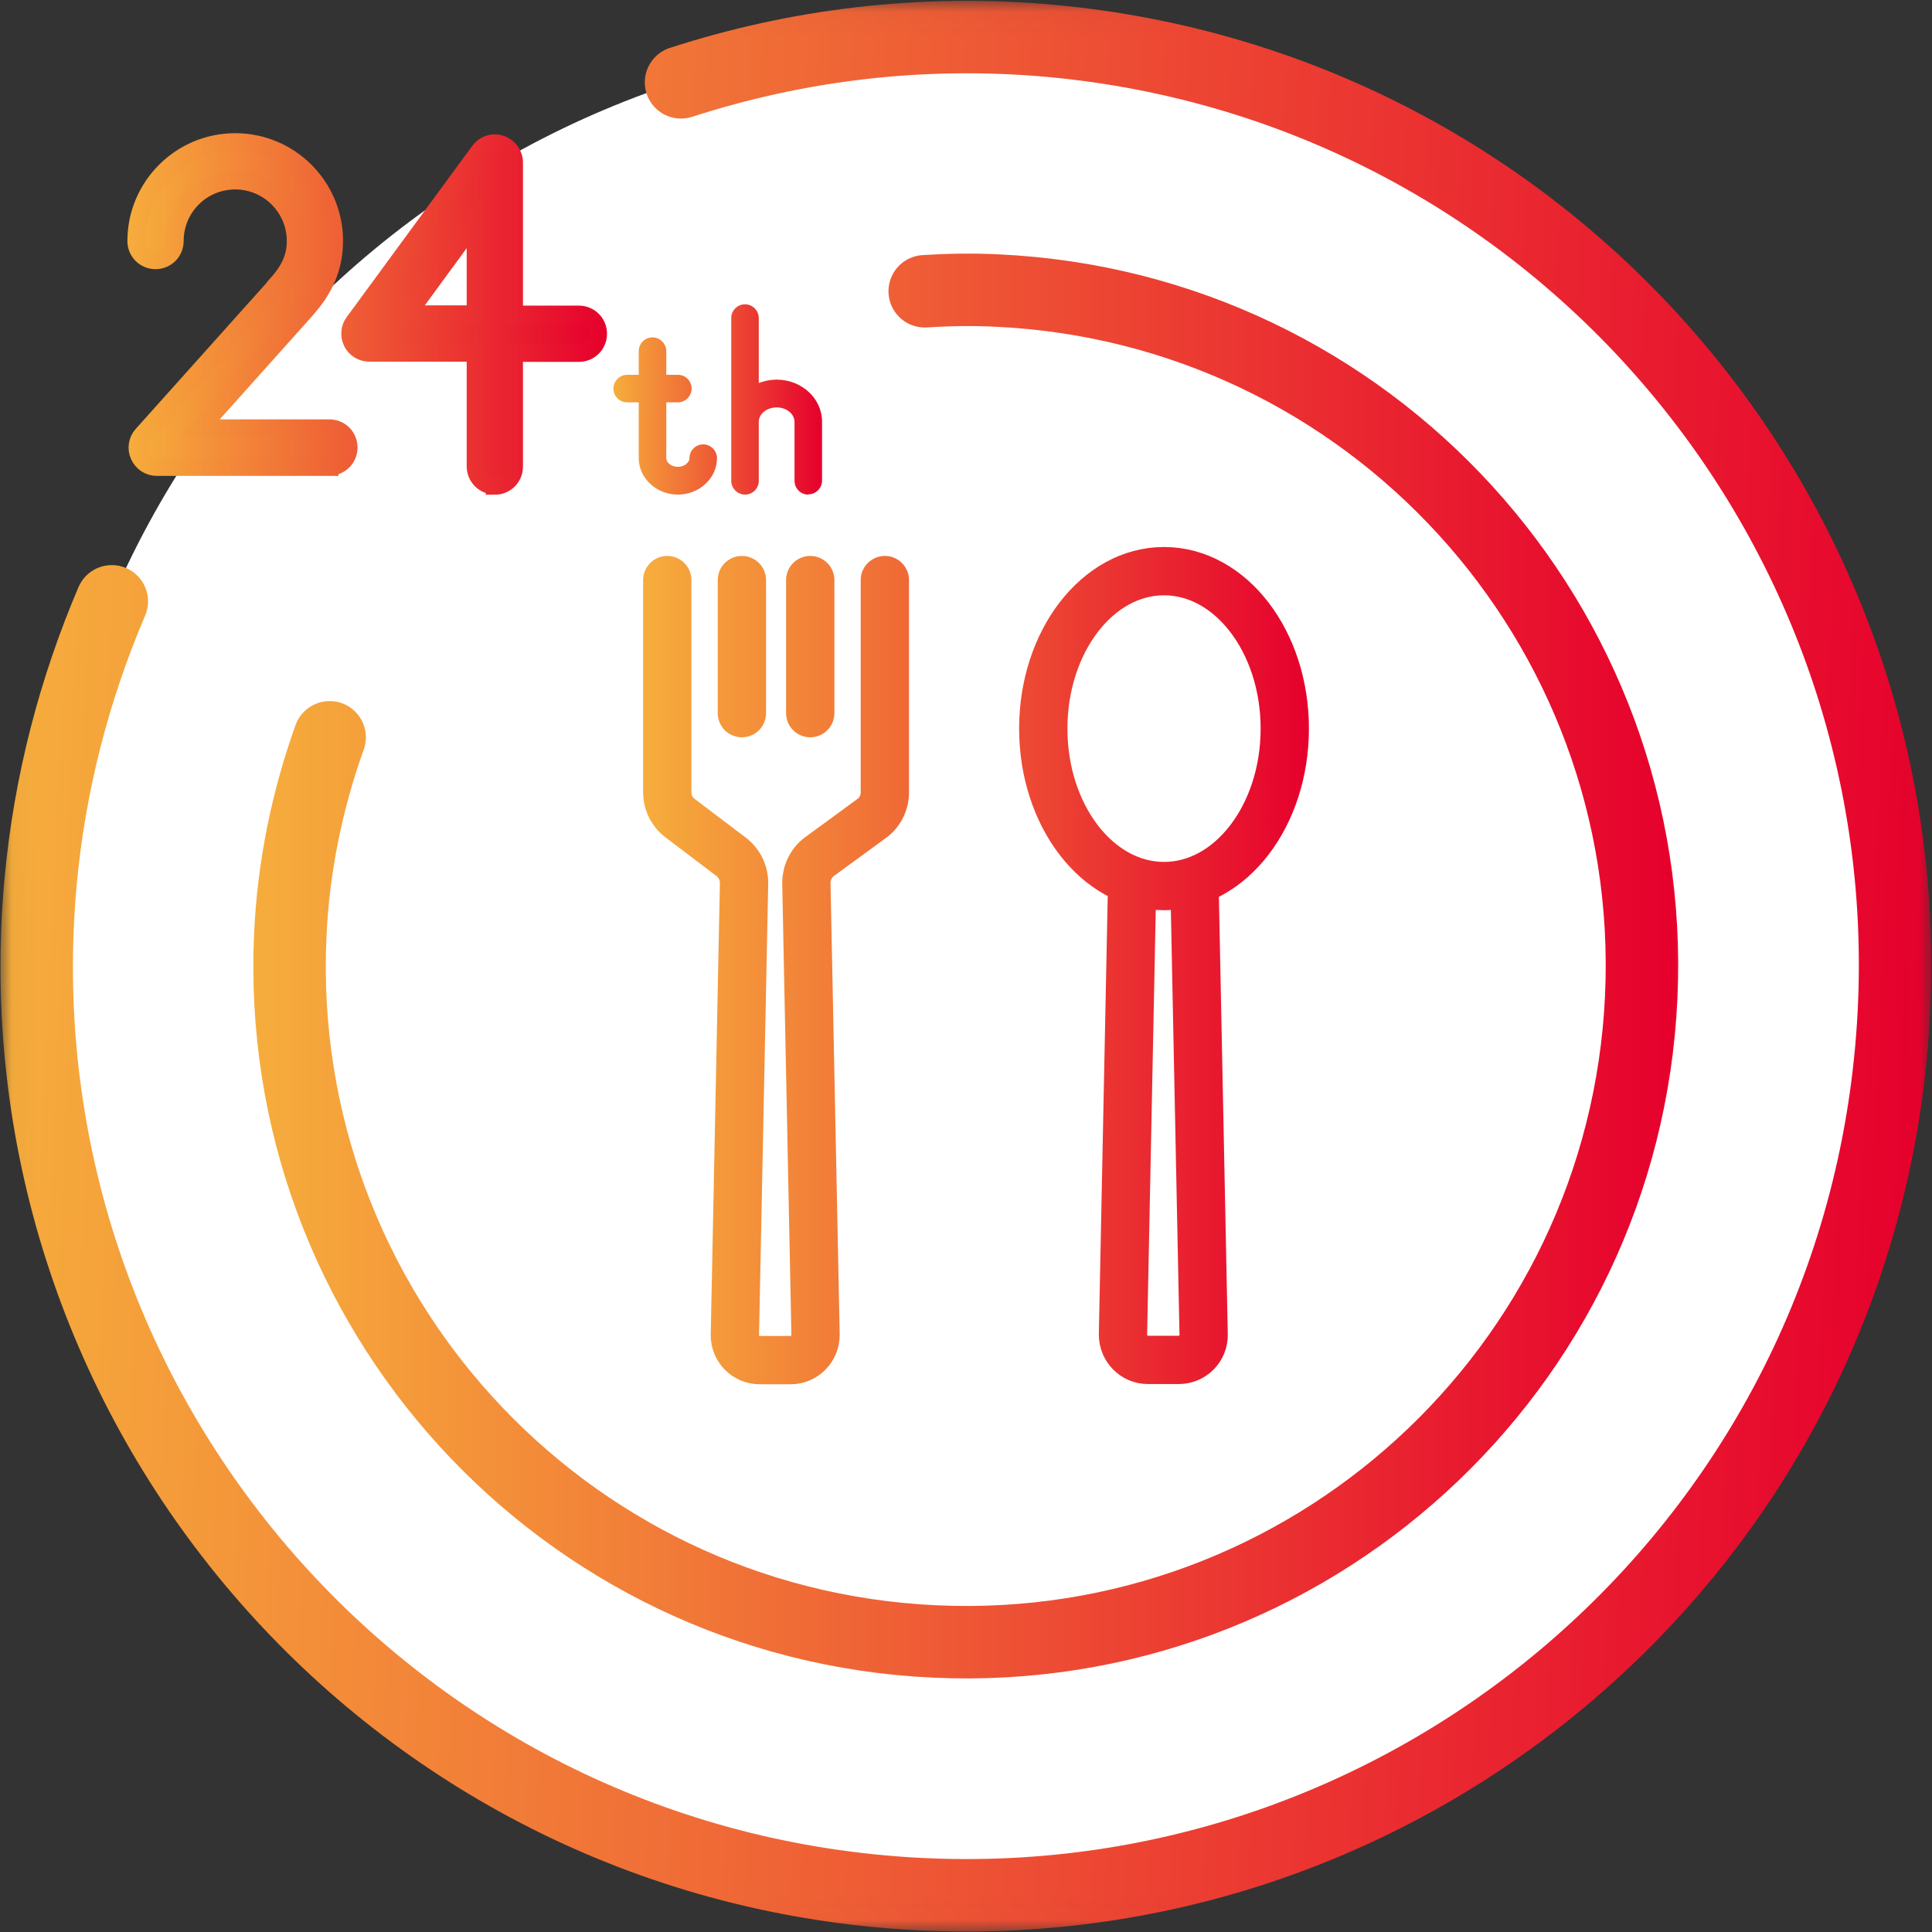 <svg width="80" height="80" viewBox="0 0 80 80" fill="none" xmlns="http://www.w3.org/2000/svg">
<rect x="0" y="0" width="80" height="80" fill="#333333" stroke="none"/>
<g clip-path="url(#clip0_1826_3409)">
<mask id="mask0_1826_3409" style="mask-type:luminance" maskUnits="userSpaceOnUse" x="0" y="0" width="80" height="80">
<path d="M79.98 0.03H0.03V79.98H79.98V0.03Z" fill="white"/>
</mask>
<g mask="url(#mask0_1826_3409)">
<path d="M40 78.48C61.252 78.48 78.48 61.252 78.48 40C78.48 18.748 61.252 1.52 40 1.52C18.748 1.52 1.52 18.748 1.52 40C1.52 61.252 18.748 78.48 40 78.48Z" fill="white"/>
<path d="M13.65 30.53C12.73 33.1 12.15 35.85 12.02 38.72C11.31 54.17 23.26 67.26 38.71 67.97C54.16 68.68 67.25 56.73 67.96 41.28C68.67 25.83 56.72 12.74 41.27 12.03C40.27 11.98 39.27 12 38.29 12.06" fill="white"/>
<path d="M4.63 24.9C3.09 28.51 2.06 32.4 1.68 36.52C-0.24 57.68 15.35 76.4 36.51 78.32C57.67 80.24 76.39 64.65 78.31 43.49C80.24 22.32 64.64 3.61 43.48 1.69C38.15 1.21 32.99 1.86 28.2 3.41" fill="white"/>
<path d="M36.64 24.02V32.81C36.64 33.26 36.42 33.68 36.04 33.93L33.99 35.43C33.61 35.68 33.39 36.11 33.39 36.57L33.77 55.27C33.77 55.85 33.31 56.32 32.74 56.32H31.46C30.88 56.32 30.42 55.85 30.43 55.27L30.81 36.57C30.81 36.11 30.59 35.69 30.21 35.43L28.23 33.93C27.86 33.68 27.63 33.26 27.63 32.81V24.02M30.72 24.02V29.53M33.55 24.02V29.53M46.88 36.56L46.5 55.26C46.5 55.84 46.96 56.31 47.53 56.31H48.81C49.39 56.31 49.85 55.84 49.84 55.26L49.46 36.56M48.2 23.65C45.44 23.65 43.2 26.57 43.2 30.17C43.2 33.77 45.44 36.69 48.2 36.69C50.96 36.69 53.2 33.77 53.2 30.17C53.2 26.57 50.96 23.65 48.2 23.65Z" stroke="url(#paint0_linear_1826_3409)" stroke-width="2" stroke-linecap="round" stroke-linejoin="round"/>
<path d="M20.49 20.1C20.05 20.1 19.7 19.75 19.7 19.31V14.6H15.29C14.99 14.6 14.72 14.43 14.59 14.17C14.46 13.9 14.48 13.59 14.66 13.35L19.86 6.26C20.06 5.98 20.42 5.87 20.74 5.98C21.06 6.09 21.28 6.39 21.28 6.73V13.03H23.97C24.41 13.03 24.76 13.38 24.76 13.82C24.76 14.26 24.41 14.61 23.97 14.61H21.28V19.32C21.28 19.76 20.93 20.11 20.49 20.11V20.1ZM16.85 13.02H19.7V9.13L16.85 13.02ZM13.64 19.33H6.49C6.18 19.33 5.9 19.15 5.77 18.86C5.64 18.58 5.69 18.24 5.9 18.01L11.31 11.97C11.31 11.97 11.35 11.92 11.37 11.89C12 11.21 12.25 10.67 12.25 9.98C12.25 8.6 11.13 7.47 9.74 7.47C8.35 7.47 7.23 8.59 7.23 9.98C7.23 10.42 6.88 10.77 6.44 10.77C6 10.77 5.65 10.42 5.65 9.98C5.65 7.73 7.48 5.89 9.74 5.89C12 5.89 13.83 7.72 13.83 9.98C13.83 11.28 13.24 12.17 12.67 12.81C12.65 12.83 12.64 12.85 12.62 12.87L8.26 17.74H13.64C14.08 17.74 14.43 18.09 14.43 18.53C14.43 18.97 14.08 19.32 13.64 19.32V19.33Z" fill="url(#paint1_linear_1826_3409)" stroke="url(#paint2_linear_1826_3409)" stroke-width="0.75" stroke-miterlimit="10"/>
<path d="M4.63 24.9C3.09 28.51 2.06 32.4 1.68 36.52C-0.24 57.68 15.35 76.4 36.51 78.32C57.67 80.24 76.39 64.65 78.31 43.49C80.24 22.32 64.64 3.61 43.48 1.69C38.15 1.21 32.99 1.86 28.2 3.41" stroke="url(#paint3_linear_1826_3409)" stroke-width="3" stroke-linecap="round" stroke-linejoin="round"/>
<path d="M13.65 30.53C12.73 33.1 12.15 35.85 12.02 38.72C11.31 54.17 23.26 67.26 38.71 67.97C54.16 68.68 67.25 56.73 67.96 41.28C68.67 25.83 56.72 12.74 41.27 12.03C40.27 11.98 39.27 12 38.29 12.06" stroke="url(#paint4_linear_1826_3409)" stroke-width="3" stroke-linecap="round" stroke-linejoin="round"/>
<path d="M33.469 20.48C33.149 20.48 32.899 20.22 32.899 19.91V17.47C32.899 17.14 32.569 16.87 32.159 16.87C31.749 16.87 31.419 17.14 31.419 17.47V19.91C31.419 20.23 31.159 20.48 30.849 20.48C30.539 20.48 30.279 20.22 30.279 19.91V13.17C30.279 12.85 30.539 12.6 30.849 12.6C31.159 12.6 31.419 12.86 31.419 13.17V15.86C31.649 15.77 31.899 15.72 32.159 15.72C33.199 15.72 34.039 16.5 34.039 17.46V19.9C34.039 20.22 33.779 20.47 33.469 20.47V20.48ZM28.069 20.48C27.179 20.48 26.449 19.8 26.449 18.97V16.66H25.969C25.649 16.66 25.399 16.4 25.399 16.09C25.399 15.78 25.659 15.52 25.969 15.52H26.449V14.54C26.449 14.22 26.709 13.97 27.019 13.97C27.329 13.97 27.589 14.23 27.589 14.54V15.52H28.069C28.389 15.52 28.639 15.78 28.639 16.09C28.639 16.4 28.379 16.66 28.069 16.66H27.589V18.97C27.589 19.17 27.809 19.33 28.069 19.33C28.329 19.33 28.549 19.16 28.549 18.97C28.549 18.65 28.809 18.4 29.119 18.4C29.429 18.4 29.689 18.66 29.689 18.97C29.689 19.8 28.959 20.48 28.069 20.48Z" fill="url(#paint5_linear_1826_3409)"/>
</g>
</g>
<defs>
<linearGradient id="paint0_linear_1826_3409" x1="26.63" y1="39.99" x2="54.2" y2="39.99" gradientUnits="userSpaceOnUse">
<stop stop-color="#F6AD3C"/>
<stop offset="1" stop-color="#E6002D"/>
</linearGradient>
<linearGradient id="paint1_linear_1826_3409" x1="5.65" y1="13" x2="24.76" y2="13" gradientUnits="userSpaceOnUse">
<stop stop-color="#F6AD3C"/>
<stop offset="1" stop-color="#E6002D"/>
</linearGradient>
<linearGradient id="paint2_linear_1826_3409" x1="5.27" y1="13" x2="25.13" y2="13" gradientUnits="userSpaceOnUse">
<stop stop-color="#F6AD3C"/>
<stop offset="1" stop-color="#E6002D"/>
</linearGradient>
<linearGradient id="paint3_linear_1826_3409" x1="0.07" y1="38.17" x2="79.93" y2="41.83" gradientUnits="userSpaceOnUse">
<stop stop-color="#F6AD3C"/>
<stop offset="1" stop-color="#E6002D"/>
</linearGradient>
<linearGradient id="paint4_linear_1826_3409" x1="10.49" y1="40.01" x2="69.49" y2="40.01" gradientUnits="userSpaceOnUse">
<stop stop-color="#F6AD3C"/>
<stop offset="1" stop-color="#E6002D"/>
</linearGradient>
<linearGradient id="paint5_linear_1826_3409" x1="25.409" y1="16.54" x2="34.039" y2="16.54" gradientUnits="userSpaceOnUse">
<stop stop-color="#F6AD3C"/>
<stop offset="1" stop-color="#E6002D"/>
</linearGradient>
<clipPath id="clip0_1826_3409">
<rect width="80" height="80" fill="white"/>
</clipPath>
</defs>
</svg>
